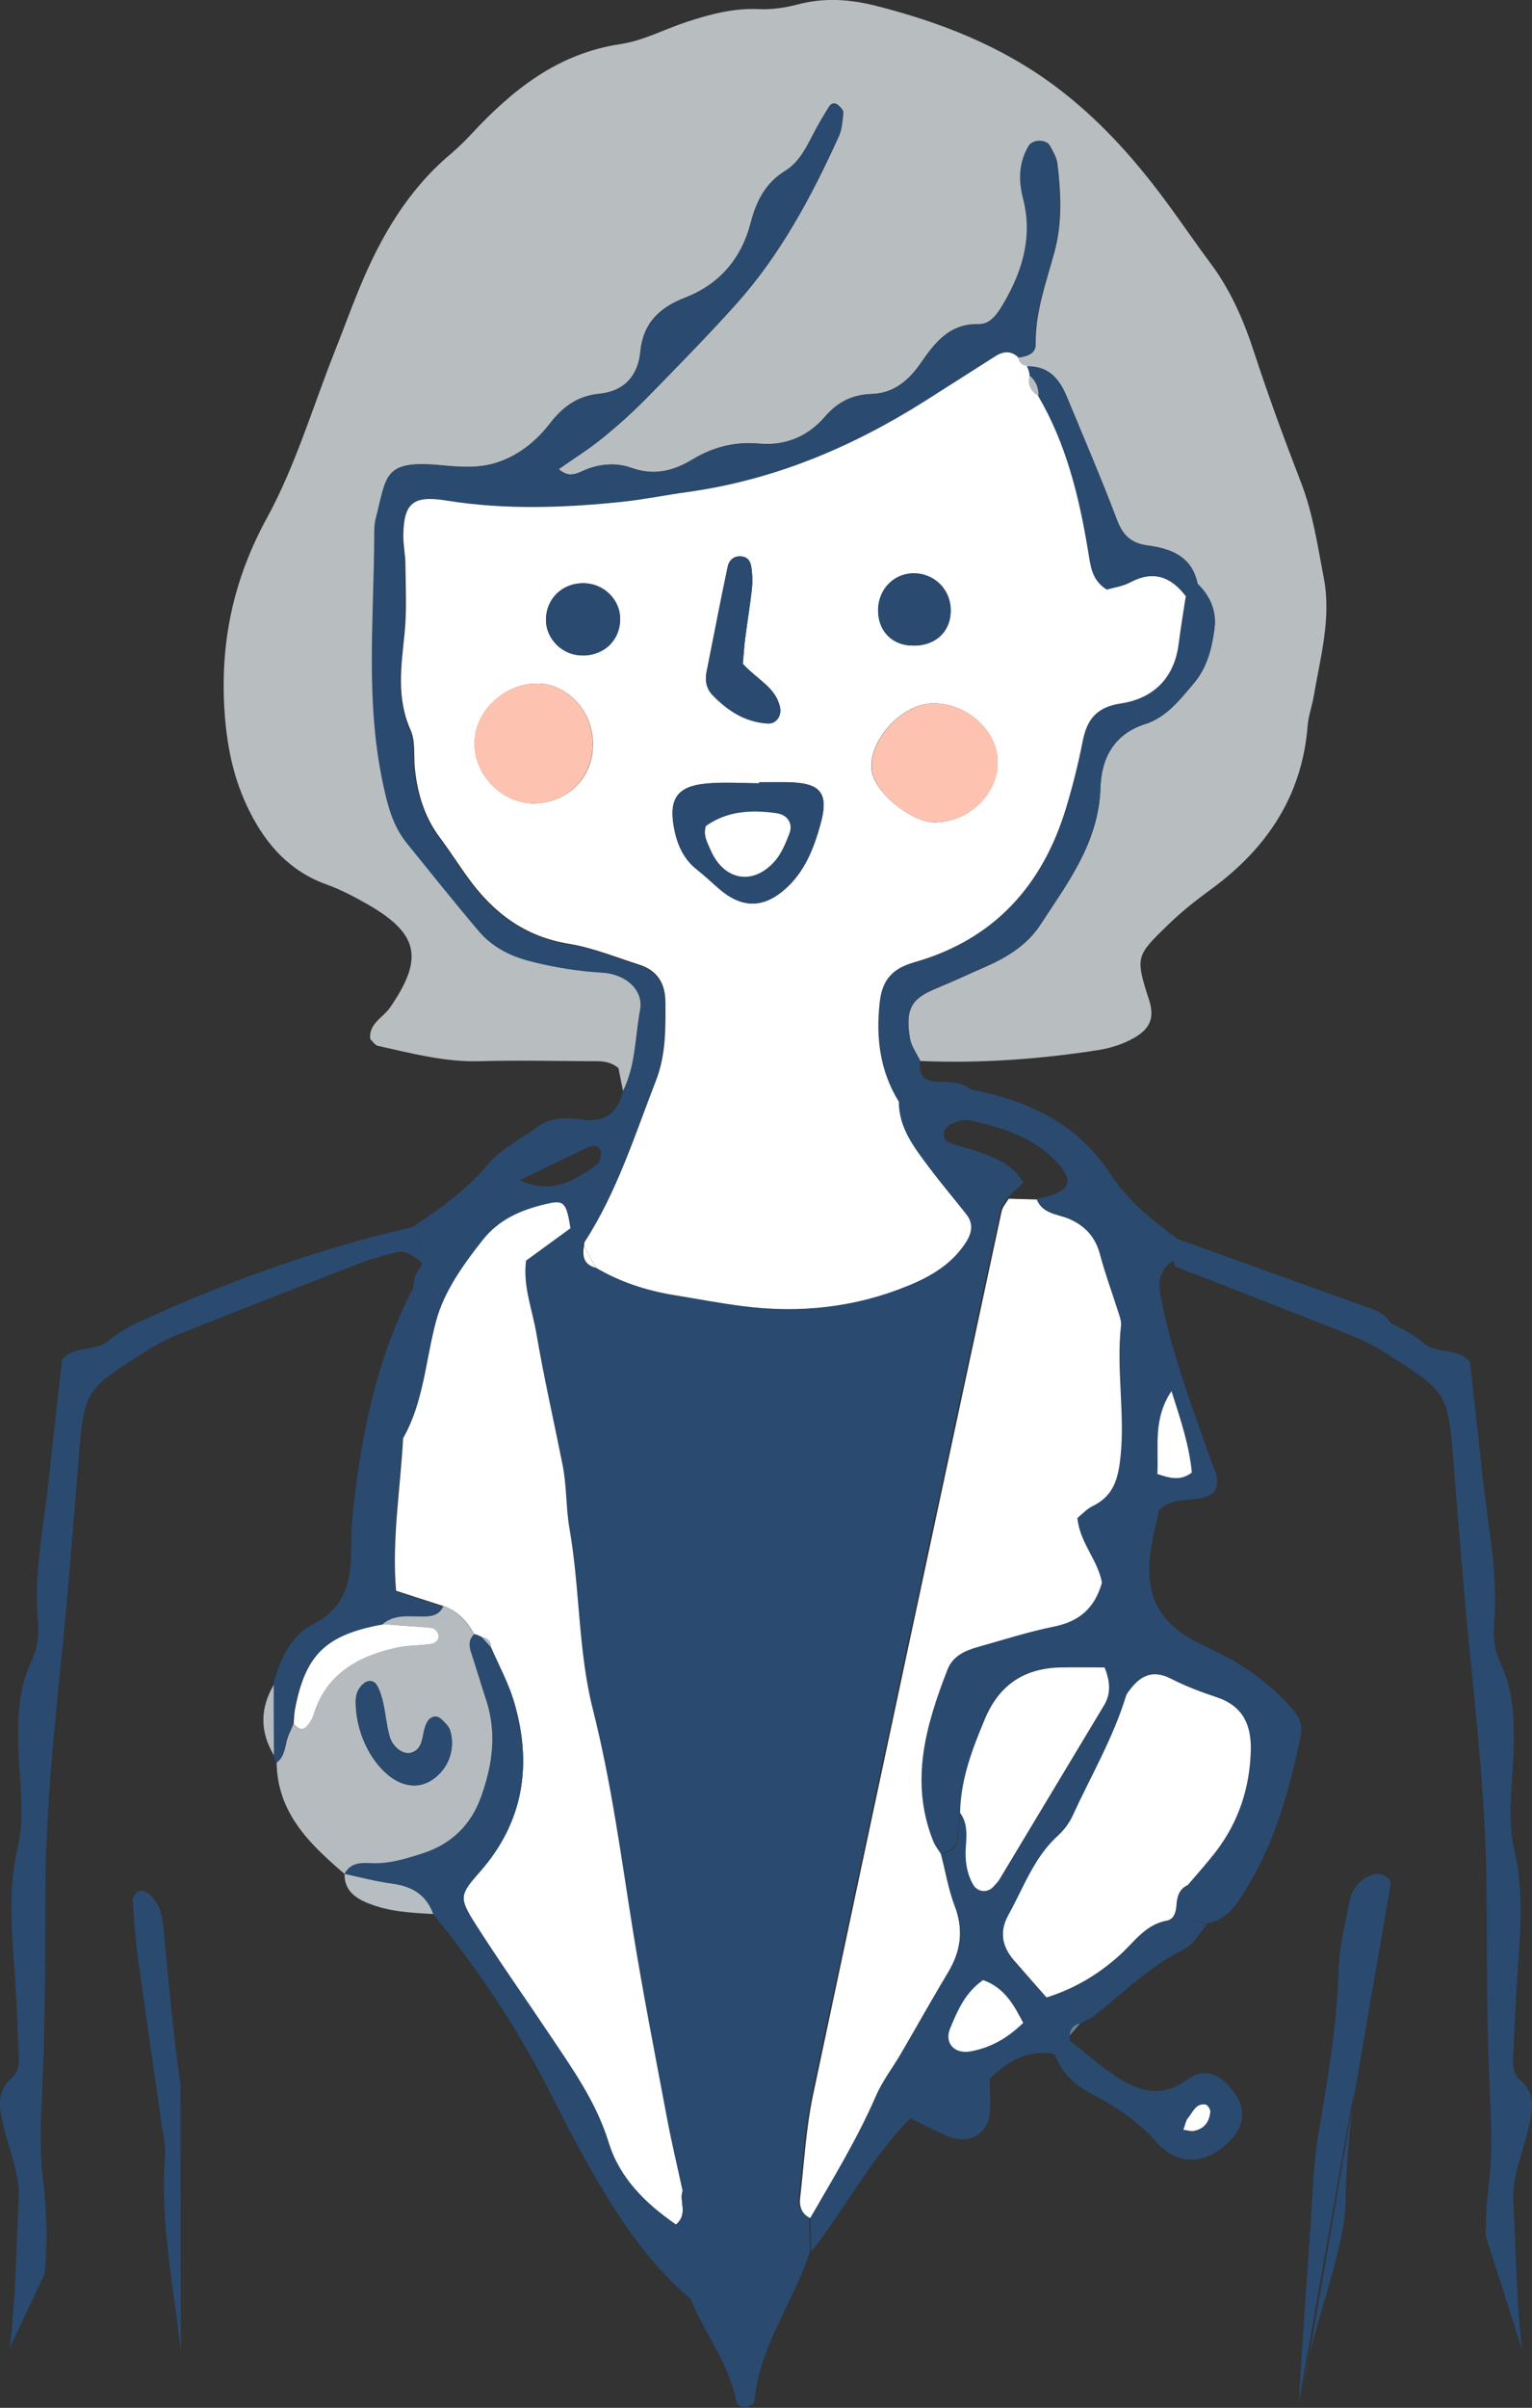 <?xml version="1.0" encoding="UTF-8"?><svg xmlns="http://www.w3.org/2000/svg" viewBox="0 0 73.77 115.9"><rect x="0" y="0" width="73.77" height="115.9" fill="#333333" stroke="none"/><defs><style>.d{fill:#b8bdc0;}.e{fill:#fff;}.f{fill:#b5bbbf;}.g{fill:#fec2b1;}.h{fill:#6b819b;}.i{fill:none;}.j{fill:#b6bdc3;}.k{fill:#2a4a70;}</style></defs><g id="a"/><g id="b"><g id="c"><g><g><path class="i" d="M64.09,113.13c.23-2.37,.68-4.74,.71-7.11,.03-2.24,.32-4.43,.53-6.64,.16-1.66,.35-3.32,.53-4.98,.04-.33,.14-.7,.47-.74,.27-.03,.62,.12,.85,.29"/><path class="i" d="M69.55,68.24c-.9-1.3-1.96-2.5-2.38-4.08-.15-.58-.53-.95-1.1-1.15-3.13-1.12-6.26-2.25-9.39-3.38-1.22-.9-2.39-1.85-3.23-3.13-1.59-2.44-3.99-3.53-6.72-4.05-.53-.43-1.18-.31-1.78-.38-.61-.08-.71-.48-.65-1,2.86,.12,5.71-.08,8.54-.52,.64-.1,1.24-.3,1.79-.61,.65-.37,.99-.87,.7-1.78-.69-2.13-.63-2.15,.92-3.66,.63-.61,1.3-1.15,2.02-1.67,2.69-1.96,4.42-4.51,4.69-7.93,.04-.47,.21-.93,.29-1.39,.31-1.87,.85-3.75,.49-5.66-.29-1.55-.52-3.13-1.1-4.62-.8-2.07-1.57-4.16-2.26-6.27-.5-1.53-1.12-2.96-2.08-4.26-.76-1.02-1.47-2.07-2.23-3.09-1.52-2.05-3.21-3.92-5.27-5.46-2.6-1.93-5.52-3.08-8.63-3.87-1.27-.32-2.48-.4-3.75-.07-.61,.16-1.25,.26-1.88,.23-1.22-.06-2.36,.24-3.5,.62-1.05,.35-2.08,.9-3.16,1.06-3.02,.45-5.2,2.21-7.19,4.33-.33,.35-.67,.68-1.03,.99-2.06,1.74-3.36,4-4.37,6.45-.42,1.03-.8,2.07-1.21,3.1-1.05,2.66-1.88,5.44-3.23,7.93-1.59,2.91-2.23,5.85-2.06,9.12,.1,1.79,.43,3.46,1.23,5.04,.81,1.61,1.96,2.87,3.71,3.5,.67,.24,1.31,.58,1.93,.93,2.5,1.43,2.74,2.6,1.11,4.99-.34,.49-1.04,.77-.95,1.52,.13,.12,.23,.29,.36,.32,1.62,.35,3.23,.78,4.92,.74,1.75-.05,3.5-.01,5.25,0,.47,0,.96-.05,1.42,.33,.07,.33,.14,.71,.22,1.1-.21,.99-.8,1.51-1.84,1.39-.79-.09-1.57-.18-2.26,.33-.82,.6-1.79,1.08-2.43,1.84-1.03,1.23-2.29,2.11-3.59,2.98-.77,.19-1.54,.36-2.31,.57-3.6,1-7.1,2.28-10.5,3.83-.65,.29-1.31,.62-1.84,1.07-.64,.56-1.59,.2-2.24,.9-.2,1.82-.43,3.71-.62,5.59-.25,2.36-.76,4.71-.54,7.11,.06,.63-.05,1.27-.33,1.86-.59,1.26-.65,2.6-.62,3.96,.04,1.67,.34,3.41-.03,4.99-.56,2.41-.19,4.73-.08,7.09,.04,.87,.08,1.75,.12,2.62,.02,.48,.09,1.01-.3,1.35-.82,.71-.6,1.55-.4,2.41,.28,1.15,.78,2.26,.71,3.49-.13,2.37-.14,4.76-.43,7.12"/><path class="d" d="M30,52.51l-.22-1.1c-.46-.38-.95-.33-1.42-.33-1.75-.01-3.5-.05-5.25,0-1.69,.05-3.29-.38-4.92-.74-.13-.03-.23-.2-.36-.32-.09-.75,.61-1.03,.95-1.52,1.64-2.38,1.39-3.56-1.11-4.99-.62-.35-1.26-.69-1.93-.93-1.76-.63-2.9-1.89-3.71-3.5-.8-1.58-1.13-3.24-1.23-5.04-.18-3.27,.47-6.21,2.06-9.12,1.36-2.49,2.18-5.27,3.23-7.93,.41-1.03,.79-2.08,1.21-3.1,1.01-2.45,2.31-4.71,4.37-6.45,.36-.31,.71-.64,1.03-.99,1.98-2.13,4.16-3.88,7.19-4.33,1.08-.16,2.1-.71,3.16-1.06,1.13-.37,2.27-.68,3.5-.62,.62,.03,1.27-.07,1.88-.23,1.27-.33,2.48-.25,3.75,.07,3.11,.79,6.03,1.93,8.63,3.87,2.06,1.54,3.75,3.41,5.27,5.46,.76,1.02,1.47,2.07,2.23,3.09,.96,1.29,1.58,2.73,2.08,4.26,.69,2.11,1.46,4.2,2.26,6.27,.58,1.5,.8,3.07,1.1,4.62,.36,1.91-.17,3.79-.49,5.66-.08,.47-.25,.93-.29,1.39-.26,3.42-1.99,5.97-4.69,7.93-.71,.52-1.39,1.06-2.02,1.67-1.55,1.51-1.61,1.53-.92,3.66,.29,.91-.05,1.4-.7,1.78-.55,.32-1.15,.51-1.79,.61-2.83,.44-5.67,.64-8.54,.52-.17-.35-.43-.69-.49-1.06-.27-1.54,.17-1.98,1.26-2.43,.8-.33,1.59-.7,2.39-1.05,1.03-.45,1.99-1.05,2.61-1.99,1.33-2.04,2.83-3.98,2.91-6.62,.04-1.36,.61-2.58,2.17-3.07,1-.32,1.67-1.18,2.33-1.96,.64-.76,.87-1.69,.99-2.63,.11-.81-.2-1.55-.81-2.14-.26-1.33-1.29-1.71-2.42-1.86-.82-.11-1.2-.52-1.48-1.27-.75-1.98-1.59-3.93-2.4-5.89-.35-.86-.89-1.49-1.92-1.46-.26-.03-.4-.17-.44-.43,.41-.05,.87-.16,.86-.64-.02-1.54,.5-2.96,.9-4.42,.39-1.4,.32-2.84,.15-4.27-.04-.3-.21-.59-.36-.86-.18-.33-.82-.32-1.01-.01-.48,.8-.5,1.64-.27,2.53,.47,1.81,0,3.46-.92,5.02-.28,.48-.63,1.05-1.22,1.04-1.43-.04-2.13,.92-2.81,1.9-.58,.84-1.32,1.43-2.33,1.46-.96,.03-1.66,.39-2.27,1.1-.83,.96-1.92,1.41-3.19,1.29-1.15-.1-2.19,.16-3.18,.76-.91,.55-1.85,.8-2.95,.41-.74-.27-1.57-.2-2.33,.14-.34,.16-.71,.33-1.17-.08,.72-.51,1.45-.96,2.11-1.5,.74-.6,1.45-1.24,2.12-1.92,1.45-1.48,2.89-2.95,4.28-4.49,2.15-2.39,3.65-5.19,4.97-8.1,.16-.35,.18-.76,.22-1.15,.01-.11-.14-.27-.25-.36-.14-.13-.32-.11-.42,.06-.25,.4-.49,.81-.71,1.22-.37,.7-.7,1.44-1.41,1.88-.94,.58-1.38,1.46-1.66,2.51-.45,1.71-1.51,2.96-3.18,3.6-1.21,.47-2,1.22-2.13,2.59-.11,1.17-.81,1.92-1.98,2.03-1.05,.1-1.76,.63-2.37,1.42-.64,.83-1.44,1.49-2.44,1.85-.92,.34-1.89,.26-2.83,.17-2.76-.25-2.58,.46-3.11,2.52-.08,.3-.08,.63-.08,.95-.02,3.97-.43,7.94,.43,11.89,.22,1.04,.47,2,1.14,2.83,1.15,1.42,2.29,2.85,3.47,4.24,.63,.75,1.48,1.19,2.43,1.43,1.16,.3,2.32,.48,3.52,.56,1.14,.07,1.98,.86,1.81,1.79-.25,1.3-.21,2.68-.82,3.9Z"/><path class="k" d="M46.73,52.44c2.74,.52,5.13,1.61,6.72,4.05,.84,1.28,2.01,2.23,3.23,3.13v.96c-.75,.37-.96,.94-.8,1.76,.52,2.73,1.5,5.32,2.42,7.93,.1,.29,.26,.58,.3,.88,.06,.42-.09,.77-.55,.91-.74,.22-1.6-.02-2.24,.65-.13,.6-.29,1.22-.39,1.84-.35,2.32,.42,3.69,2.61,4.69,1.61,.73,3.04,1.69,4.21,3.03,.32,.37,.5,.77,.39,1.3-.53,2.57-1.23,5.08-2.62,7.34-.46,.75-.91,1.51-1.88,1.67-.74-.06-1-.49-.96-1.19,.01-.22,.01-.44,.02-.66,.46-.54,.94-1.07,1.37-1.63,1.09-1.43,1.61-3.05,1.67-4.85,.04-1.24-.37-2.14-1.63-2.56-.75-.25-1.5-.53-2.2-.89-1.03-.53-1.63-.03-2.16,.76-.14-.26-.3-.5-.42-.77-.13-.3-.3-.5-.63-.55-.71,0-1.41,0-2.12,0-1.75,.04-2.95,.81-3.65,2.47-.62,1.46-1.16,2.92-1.2,4.53-.03,.37-.08,.74-.1,1.11-.03,.53-.32,.79-.83,.86-.12-.2-.28-.39-.37-.61-1.15-2.87-.36-5.59,.69-8.28,.25-.65,.85-.91,1.48-1.08,1.22-.34,2.43-.73,3.66-.98,1.23-.25,1.96-.93,2.29-2.11-.19-1.09-1.07-1.92-1.18-3.11,.26-.2,.47-.45,.74-.58,.88-.42,1.17-1.1,1.3-2.07,.29-2.22-.2-4.43,.06-6.63,.03-.22-.08-.47-.15-.69-.28-.9-.61-1.79-.86-2.71-.22-.84-.71-1.38-1.49-1.72-.56-.24-1.28-.23-1.56-.94,.15-.03,.31-.05,.46-.09,1.13-.28,1.33-.75,.64-1.54-1.15-1.33-2.72-1.8-4.35-2.15-.27-.06-.61,.09-.89,.2-.12,.05-.25,.21-.29,.34-.08,.25,.06,.48,.28,.56,.43,.16,.9,.25,1.34,.41,.87,.3,1.7,.65,2.19,1.49l-.77,.73c-.12,.2-.29,.39-.34,.61-3.04,14.17-6.08,28.35-9.08,42.53-.34,1.62-.43,3.3-.62,4.95-.05,.42,.08,.78,.49,.98l.05,1.62c-.77,2.45-2.45,4.57-2.68,7.22,0,.11-.19,.26-.32,.29-.24,.06-.51-.05-.56-.28-.34-1.81-1.52-3.24-2.19-4.9,.05-.39,.09-.78,.15-1.17,.05-.31,.28-.69,.17-.9-.55-1,.14-2.27-.75-3.17-.25-1.16-.53-2.32-.75-3.49-.57-3.04-1.17-6.08-1.66-9.14-.56-3.53-1.03-7.07-1.91-10.54-.72-2.84-.63-5.82-1.13-8.72-.17-.98-.13-2.05-.33-3.06-.41-2.1-.9-4.2-1.26-6.31-.2-1.15-.66-2.28-.5-3.52l2.14-1.56,.67,.68-.02,.15c-.1,.5-.01,.91,.56,1.06,1.17,.7,2.44,1.12,3.79,1.33,1.1,.18,2.19,.39,3.3,.53,2.73,.35,5.4,.07,7.95-.98,1.11-.46,2.14-1.07,2.81-2.12,.28-.44,.35-.88,0-1.32-.59-.75-1.22-1.47-1.78-2.24-.71-.95-1.46-1.9-1.47-3.18,.29-.42,.7-.53,1.18-.53,.76,0,1.52-.04,2.27-.06Zm10.66,18.44c-.12-1.29-.52-2.52-.98-3.92-.9,1.34-.61,2.66-.68,3.99,.62,.21,1.12,.33,1.66-.07Z"/><path class="k" d="M66.58,64.37c-.39-.63-1.49-.32-2.19-.6-2.58-1.03-5.14-2.12-7.71-3.18v-.96c3.14,1.13,6.26,2.26,9.4,3.38,.57,.2,.94,.58,1.1,1.15"/><path class="k" d="M62.54,115.65c.16-2.86,.37-5.71,.57-8.57,.1-1.43,.13-2.87,.36-4.27,.45-2.67,.92-5.32,.99-8.04,.03-1.1,.32-2.19,.53-3.28,.11-.57,.46-.99,1.02-1.23,.36-.16,.88,.01,.96,.39"/><path class="k" d="M66.97,90.65c-.33,.04-1.08,3.42-1.12,3.75-.18,1.66-.37,3.32-.53,4.98-.21,2.21-.5,4.4-.53,6.64-.03,2.37-1.75,6.38-1.98,8.76"/><path class="k" d="M8.71,113.23c-.34-3.16-1.02-6.28-.76-9.49,.03-.39-.06-.79-.12-1.18-.39-2.75-.8-5.5-1.18-8.26-.13-.94-.2-1.9-.26-2.85,0-.12,.12-.3,.23-.38,.24-.15,.46,0,.63,.16,.63,.61,.6,1.42,.68,2.22,.23,2.29,.42,4.6,.76,6.87"/><path class="k" d="M.47,113.02c.29-2.36,.3-4.75,.43-7.12,.07-1.22-.44-2.33-.71-3.49-.21-.86-.43-1.7,.4-2.41,.39-.34,.33-.87,.3-1.35-.04-.87-.07-1.75-.12-2.62-.11-2.36-.48-4.69,.08-7.09,.37-1.58,.07-3.32,.03-4.99-.03-1.36,.03-2.7,.62-3.96,.28-.59,.39-1.22,.33-1.86-.22-2.4,.29-4.75,.54-7.11,.2-1.89,.42-3.77,.62-5.59,.65-.7,1.59-.34,2.24-.9,.53-.46,1.19-.78,1.84-1.07,3.4-1.55,6.9-2.83,10.5-3.83,.76-.21,1.54-.38,2.31-.57,.23,.55,.6,1.07,.44,1.72-.38-.29-.74-.63-1.28-.49-.54,.15-1.08,.27-1.6,.47-2.96,1.15-5.93,2.3-8.88,3.48-.58,.23-1.15,.55-1.68,.89-2.85,1.82-2.83,1.83-3.11,5.28-.23,2.85-.45,5.71-.73,8.55-.41,4.11-.85,8.22-.86,12.37-.01,3.02,0,6.05-.14,9.06-.07,1.51-.15,3.01,.03,4.52,.18,1.5,.23,3.01,.08,4.53"/><path class="k" d="M20.32,60.77c.15-.65-.21-1.17-.44-1.72,1.3-.86,2.56-1.75,3.59-2.98,.64-.76,1.61-1.24,2.43-1.84,.7-.51,1.48-.42,2.26-.33,1.04,.11,1.62-.4,1.84-1.39,.61-1.23,.58-2.6,.82-3.9,.18-.93-.67-1.72-1.81-1.79-1.2-.07-2.37-.26-3.52-.56-.95-.25-1.8-.69-2.43-1.43-1.18-1.39-2.32-2.82-3.47-4.24-.67-.83-.92-1.79-1.14-2.83-.86-3.95-.45-7.92-.43-11.89,0-.32,0-.65,.08-.95,.53-2.05,.35-2.77,3.11-2.52,.95,.09,1.91,.16,2.83-.17,1-.36,1.8-1.02,2.44-1.85,.61-.79,1.32-1.32,2.37-1.42,1.18-.11,1.87-.86,1.98-2.03,.13-1.37,.92-2.12,2.13-2.59,1.67-.64,2.74-1.89,3.18-3.6,.27-1.05,.71-1.93,1.66-2.51,.71-.44,1.04-1.18,1.41-1.88,.22-.42,.46-.82,.71-1.22,.1-.16,.28-.19,.42-.06,.11,.1,.26,.25,.25,.36-.04,.39-.06,.8-.22,1.15-1.32,2.9-2.82,5.71-4.97,8.1-1.38,1.54-2.83,3.01-4.28,4.49-.67,.68-1.38,1.32-2.12,1.92-.66,.54-1.39,.99-2.11,1.5,.46,.41,.82,.23,1.17,.08,.76-.35,1.59-.41,2.33-.14,1.1,.4,2.04,.14,2.95-.41,.99-.6,2.03-.86,3.18-.76,1.27,.11,2.36-.33,3.19-1.29,.61-.71,1.31-1.07,2.27-1.1,1.01-.03,1.75-.63,2.33-1.46,.68-.98,1.38-1.94,2.81-1.9,.59,.01,.94-.56,1.22-1.04,.91-1.56,1.39-3.21,.92-5.02-.23-.89-.2-1.73,.27-2.53,.19-.31,.83-.32,1.01,.01,.15,.27,.32,.57,.36,.86,.17,1.43,.24,2.87-.15,4.27-.41,1.45-.92,2.87-.9,4.42,0,.48-.45,.59-.86,.64-.34-.32-.71-.28-1.08-.05-1.14,.72-2.27,1.45-3.41,2.17-3.53,2.22-7.3,3.8-11.46,4.38-1.02,.14-2.03,.35-3.06,.46-2.85,.3-5.69,.4-8.54-.06-1.56-.25-2.03,.11-2.05,1.66,0,.47,.1,.95,.1,1.42,0,1.11,.07,2.23-.04,3.32-.16,1.57-.4,3.11,.29,4.65,.25,.55,.14,1.25,.21,1.88,.12,1.2,.46,2.32,1.21,3.31,.48,.63,.9,1.31,1.37,1.95,1.21,1.67,2.73,2.8,4.84,3.15,1.16,.19,2.28,.65,3.4,1.01,.87,.28,1.24,.92,1.24,1.81,.01,1.27,.01,2.55-.45,3.75-1.03,2.65-1.89,5.38-3.45,7.8l-.67-.68c-.21-1.27-.31-1.37-1.2-1.16-1.18,.28-2.24,.73-3.03,1.73-.94,1.19-1.87,2.48-2.24,3.89-.5,1.89-.58,3.89-1.59,5.65-.13,2.45-.55,4.88-.34,7.34,.81,.26,1.55,.5,2.29,.74-.17,.42-.53,.5-.94,.5-.69,0-1.4-.13-1.99,.37-2.75,.51-3.74,1.46-4.24,4.1-.04,.23-.04,.46-.06,.69-.11,.28-.27,.55-.33,.85-.08,.38-.14,.76-.48,1.02-.04-.12-.08-.24-.13-.36,0-1.13,0-2.26-.01-3.39,.31-1.19,.83-2.38,1.9-2.92,1.65-.84,1.87-2.19,1.86-3.75,0-.63,.04-1.27,.11-1.9,.41-3.64,1.14-7.21,2.85-10.5,.47-.25,.51-.67,.44-1.14l-.02-.11Zm4.69-3.96c1.54,.71,2.67,.02,3.75-.77,.14-.1,.2-.44,.16-.63-.06-.26-.35-.3-.57-.2-1.12,.52-2.23,1.07-3.34,1.61Z"/><path class="k" d="M46.73,52.44c-.76,.02-1.52,.05-2.27,.06-.48,0-.9,.11-1.18,.53-.91-1.48-1.11-3.07-.92-4.78,.12-1.11,.63-1.64,1.69-1.94,3.83-1.08,6.16-3.69,7.29-7.44,.32-1.06,.59-2.14,.8-3.22,.21-1.06,.69-1.62,1.84-1.79,1.54-.23,2.54-1.2,2.77-2.83,.11-.78,.24-1.56,.35-2.34l.57-.59c.61,.58,.92,1.32,.81,2.14-.12,.94-.35,1.87-.99,2.63-.66,.79-1.33,1.65-2.33,1.96-1.56,.49-2.13,1.71-2.17,3.07-.09,2.64-1.59,4.58-2.91,6.62-.61,.94-1.58,1.54-2.61,1.99-.8,.35-1.58,.72-2.39,1.05-1.1,.45-1.53,.9-1.26,2.43,.07,.37,.32,.71,.49,1.06-.07,.52,.03,.92,.65,1,.6,.07,1.25-.05,1.78,.38Z"/><path class="e" d="M57.1,28.69c-.12,.78-.25,1.56-.35,2.34-.22,1.63-1.22,2.59-2.77,2.83-1.15,.17-1.63,.74-1.84,1.79-.21,1.08-.48,2.16-.8,3.22-1.13,3.75-3.47,6.35-7.29,7.44-1.06,.3-1.57,.83-1.69,1.94-.19,1.71,.01,3.3,.92,4.78,0,1.28,.76,2.23,1.47,3.18,.57,.76,1.19,1.49,1.78,2.24,.35,.44,.27,.88,0,1.32-.67,1.06-1.7,1.67-2.81,2.12-2.56,1.05-5.22,1.33-7.95,.98-1.1-.14-2.2-.35-3.3-.53-1.34-.22-2.62-.63-3.79-1.33-.19-.35-.37-.7-.56-1.06l.02-.15c1.57-2.42,2.42-5.15,3.45-7.8,.47-1.21,.46-2.48,.45-3.75,0-.89-.37-1.53-1.24-1.81-1.13-.36-2.25-.82-3.4-1.01-2.11-.34-3.63-1.48-4.84-3.15-.47-.64-.89-1.31-1.37-1.95-.74-.98-1.08-2.1-1.21-3.31-.07-.63,.04-1.33-.21-1.88-.69-1.54-.45-3.08-.29-4.65,.11-1.1,.05-2.22,.04-3.32,0-.47-.11-.95-.1-1.42,.02-1.54,.49-1.91,2.05-1.66,2.84,.46,5.69,.36,8.54,.06,1.02-.11,2.04-.32,3.06-.46,4.16-.57,7.93-2.15,11.46-4.38,1.14-.72,2.27-1.45,3.41-2.17,.37-.23,.73-.27,1.08,.05,.04,.25,.18,.4,.44,.43,.07,.14,.11,.29,.13,.45-.11,.43,.04,.75,.42,.98,1.35,2.3,1.97,4.84,2.4,7.44,.11,.69,.15,1.41,.9,1.88,.36-.11,.77-.16,1.11-.34,1.12-.6,1.98-.29,2.7,.66Zm-12.01,10.89c1.59-.05,2.93-1.35,2.95-2.85,.03-1.55-1.5-2.93-3.18-2.87-1.47,.05-3.05,1.8-2.89,3.21,.12,1.07,1.95,2.55,3.11,2.52Zm-19.42-.91c1.63,0,2.86-1.19,2.88-2.81,.03-1.62-1.25-2.99-2.74-2.96-1.57,.04-2.94,1.35-2.96,2.85-.03,1.53,1.31,2.91,2.82,2.92Zm10.89-1.01v.04c-.87,0-1.75-.07-2.61,.02-1.35,.14-1.74,.75-1.49,2.11,.15,.8,.45,1.51,1.12,2.03,.37,.29,.71,.62,1.07,.93,1.08,.93,2.1,.94,3.16,0,.93-.82,1.37-1.93,1.69-3.08,.43-1.53,.04-2.02-1.52-2.06-.47-.01-.95,0-1.42,0Zm-.79-5.71c.04-.44,.06-.83,.11-1.21,.1-.78,.23-1.56,.32-2.34,.04-.31,.04-.63,0-.94-.03-.3-.09-.63-.49-.68-.38-.04-.61,.2-.67,.5-.36,1.69-.68,3.39-1.02,5.08-.08,.42,.02,.81,.29,1.09,.73,.75,1.57,1.3,2.65,1.37,.42,.03,.69-.37,.6-.78-.2-.95-1.08-1.31-1.8-2.1Zm10.01-2.45c.06-1.01-.67-1.84-1.67-1.9-1-.06-1.79,.7-1.82,1.74-.02,.96,.6,1.67,1.54,1.73,1.1,.08,1.89-.56,1.95-1.57Zm-15.92,.37c.04-.98-.77-1.8-1.78-1.8-.93,0-1.67,.64-1.78,1.56-.11,.98,.65,1.86,1.65,1.91,1.05,.06,1.86-.66,1.91-1.67Z"/><path class="k" d="M49.58,18.08c-.01-.16-.06-.31-.13-.45,1.03-.03,1.56,.6,1.92,1.46,.81,1.96,1.65,3.91,2.4,5.89,.28,.75,.66,1.16,1.48,1.27,1.13,.15,2.16,.53,2.42,1.86l-.57,.59c-.72-.95-1.58-1.26-2.7-.66-.34,.18-.75,.24-1.11,.34-.75-.47-.78-1.19-.9-1.88-.43-2.6-1.05-5.14-2.4-7.44,.02-.4-.12-.72-.42-.98Z"/><path class="e" d="M21.36,77.31c-.74-.24-1.48-.48-2.29-.74-.21-2.46,.21-4.9,.34-7.34,1-1.76,1.08-3.76,1.59-5.65,.38-1.41,1.3-2.7,2.24-3.89,.79-1,1.85-1.45,3.03-1.73,.89-.21,.99-.11,1.2,1.16l-2.14,1.56c-.16,1.24,.31,2.37,.5,3.52,.36,2.11,.84,4.21,1.26,6.31,.2,1.01,.16,2.07,.33,3.06,.51,2.9,.41,5.88,1.13,8.72,.88,3.48,1.35,7.02,1.91,10.54,.49,3.06,1.09,6.1,1.66,9.14,.22,1.17,.5,2.33,.75,3.49-.18,.5,.29,1.1-.32,1.62-1.45-1-2.72-2.24-3.24-3.94-.6-1.95-1.74-3.55-2.84-5.19-1.19-1.78-2.43-3.53-3.58-5.34-.8-1.25-.76-1.41,.19-2.48,2.15-2.43,2.56-5.21,1.67-8.22-.27-.9-.73-1.75-1.11-2.62,0-.28-.15-.44-.43-.48-.12-.07-.25-.12-.38-.15-.33-.62-.79-1.11-1.47-1.35Z"/><path class="e" d="M49.92,57.73c.28,.71,1,.7,1.56,.94,.78,.34,1.27,.88,1.49,1.72,.24,.91,.57,1.8,.86,2.71,.07,.22,.17,.47,.15,.69-.25,2.21,.24,4.42-.06,6.63-.13,.96-.42,1.64-1.3,2.07-.27,.13-.49,.37-.74,.58,.11,1.19,.99,2.02,1.18,3.11-.33,1.18-1.05,1.86-2.29,2.11-1.24,.25-2.45,.64-3.66,.98-.62,.17-1.22,.43-1.48,1.08-1.05,2.69-1.84,5.41-.69,8.28,.09,.22,.24,.41,.37,.61,.22,.84,.36,1.71,.67,2.52,.43,1.14,.29,2.16-.32,3.18-.78,1.29-1.51,2.61-2.27,3.91-.4,.69-.9,1.33-1.21,2.05-.89,2.05-2.05,3.95-3.16,5.87-.42-.2-.54-.56-.49-.98,.19-1.65,.28-3.33,.62-4.95,3-14.18,6.04-28.36,9.08-42.53,.05-.22,.22-.4,.34-.61,.46,.01,.92,.03,1.39,.04Z"/><path class="e" d="M54.24,81.57c.53-.79,1.13-1.29,2.16-.76,.7,.36,1.45,.64,2.2,.89,1.25,.42,1.66,1.32,1.63,2.56-.05,1.79-.58,3.42-1.67,4.85-.43,.56-.91,1.09-1.37,1.63-.42,.19-.51,.57-.54,.97-.02,.33-.12,.68-.47,.74-1.03,.19-1.56,1.03-2.26,1.66-1.01,.91-2.14,1.6-3.53,2.04-.55-.63-1.07-1.21-1.58-1.8-.57-.67-.71-1.37-.26-2.19,.73-1.31,1.22-2.76,2.38-3.81,.29-.26,.54-.59,.7-.94,.89-1.94,1.98-3.79,2.6-5.85Z"/><path class="k" d="M54.24,81.57c-.62,2.06-1.71,3.91-2.6,5.85-.16,.35-.42,.68-.7,.94-1.16,1.05-1.65,2.5-2.38,3.81-.45,.81-.31,1.52,.26,2.19,.51,.59,1.03,1.17,1.58,1.8,1.39-.43,2.52-1.13,3.53-2.04,.7-.63,1.22-1.47,2.26-1.66,.35-.06,.44-.41,.47-.74,.03-.41,.12-.78,.54-.97,0,.22,0,.44-.02,.66-.05,.69,.22,1.13,.96,1.19-.37,.41-.65,.98-1.11,1.21-1.59,.8-2.85,2.01-4.2,3.11-.24,.2-.54,.33-.81,.49-.32,.07-.48,.26-.5,.58v.22l-.71,.68c-1.21-.27-2.16,.23-3.15,1.16,0,.5,.06,1.13-.01,1.75-.11,.88-.89,1.35-1.74,1.11-.38-.11-.73-.29-1.09-.46-.28-.13-.56-.28-.98-.49-1.91,1.92-3.13,4.34-4.77,6.42l-.05-1.62c1.11-1.92,2.27-3.82,3.16-5.87,.31-.72,.81-1.36,1.21-2.05,.76-1.3,1.5-2.62,2.27-3.91,.61-1.02,.75-2.04,.32-3.18-.31-.81-.45-1.68-.67-2.52,.51-.06,.8-.32,.83-.86,.02-.37,.06-.74,.1-1.11,.37,.48,.33,1.04,.28,1.6-.05,.64,.02,1.26,.34,1.84,.21,.37,.69,.45,.98,.12,.11-.12,.22-.23,.3-.36,1.68-2.79,3.35-5.58,5.03-8.37,.36-.61,.27-1.22,.03-1.83,.33,.05,.51,.25,.63,.55,.11,.27,.28,.51,.42,.77Zm-6.9,13.73c-.84,.58-1.22,1.45-1.59,2.33-.29,.7,.21,1.26,1,1.1,.94-.18,1.75-.62,2.52-1.37-.47-.91-.92-1.7-1.93-2.06Z"/><path class="k" d="M23.64,79.29c.38,.87,.84,1.72,1.11,2.62,.89,3.02,.48,5.8-1.67,8.22-.95,1.07-.98,1.23-.19,2.48,1.15,1.81,2.39,3.56,3.58,5.34,1.1,1.65,2.24,3.24,2.84,5.19,.52,1.7,1.78,2.94,3.24,3.94,.61-.52,.14-1.12,.32-1.62,.89,.9,.2,2.17,.75,3.17,.11,.21-.12,.59-.17,.9-.06,.39-.1,.78-.15,1.17-1.89-1.6-3.3-3.6-4.53-5.72-.75-1.29-1.46-2.62-2.13-3.96-1.59-3.2-3.55-6.14-5.79-8.9-.33-.92-1.01-1.34-1.96-1.46-.78-.1-1.54-.31-2.31-.47h0c.26-.52,.75-.55,1.23-.52,.9,.05,1.73-.21,2.56-.48,1.37-.45,2.31-1.37,2.79-2.73,.54-1.53,.76-3.08,.23-4.67-.25-.75-.47-1.51-.72-2.27-.11-.33-.11-.61,.15-.87,.13,.03,.26,.08,.38,.15l.43,.48Z"/><path class="e" d="M53.19,80.26c.24,.61,.34,1.22-.03,1.83-1.68,2.79-3.35,5.58-5.03,8.37-.08,.13-.2,.25-.3,.36-.29,.32-.78,.25-.98-.12-.32-.58-.39-1.2-.34-1.84,.04-.56,.08-1.11-.28-1.6,.03-1.61,.58-3.06,1.2-4.53,.7-1.66,1.91-2.43,3.65-2.47,.71-.01,1.41,0,2.12,0Z"/><path class="i" d="M49.92,57.73c-.46-.01-.92-.03-1.39-.04l.77-.73c-.48-.84-1.32-1.19-2.19-1.49-.44-.15-.9-.24-1.34-.41-.22-.08-.36-.31-.28-.56,.04-.13,.16-.3,.29-.34,.29-.11,.62-.26,.89-.2,1.63,.34,3.2,.82,4.35,2.15,.68,.79,.49,1.26-.64,1.54-.15,.04-.31,.06-.46,.09Z"/><path class="e" d="M57.39,70.88c-.54,.41-1.03,.28-1.66,.07,.07-1.33-.22-2.65,.68-3.99,.45,1.4,.86,2.63,.98,3.92Z"/><path class="e" d="M28.12,59.96c.19,.35,.37,.7,.56,1.06-.57-.15-.65-.56-.56-1.06Z"/><path class="f" d="M22.83,78.66c-.26,.25-.26,.54-.15,.87,.25,.75,.47,1.52,.72,2.27,.53,1.59,.32,3.14-.23,4.67-.48,1.36-1.42,2.28-2.79,2.73-.83,.27-1.66,.53-2.56,.48-.48-.03-.97,0-1.23,.52-1.67-1.43-3.23-2.92-3.27-5.35,.34-.26,.39-.64,.48-1.02,.06-.29,.22-.56,.33-.85,.16,.18,.36,.35,.58,.16,.17-.15,.31-.37,.37-.59,.62-1.98,2.15-2.83,4.01-3.24,.53-.12,1.1-.09,1.64-.18,.22-.04,.45-.2,.35-.49-.04-.12-.19-.27-.3-.28-.78-.08-1.57-.13-2.36-.18,.59-.5,1.31-.36,1.99-.37,.4,0,.76-.08,.94-.5,.68,.24,1.14,.73,1.47,1.35Zm-5.7,3.2c-.02,1.26,.52,2.6,1.39,3.43,.69,.66,1.49,.83,2.16,.46,.85-.47,1.28-1.48,1-2.44-.06-.21-.25-.39-.42-.55-.2-.2-.47-.15-.62,.03-.14,.17-.2,.42-.25,.65-.08,.4-.14,.79-.6,.93-.35,.1-.87-.24-1.03-.79-.15-.53-.19-1.09-.31-1.62-.07-.3-.16-.62-.32-.87-.13-.2-.4-.23-.61-.06-.25,.21-.38,.5-.39,.83Z"/><path class="e" d="M18.43,78.18c.79,.06,1.58,.1,2.36,.18,.11,.01,.26,.16,.3,.28,.1,.29-.14,.46-.35,.49-.54,.09-1.11,.06-1.64,.18-1.86,.41-3.4,1.26-4.01,3.24-.07,.22-.2,.44-.37,.59-.22,.19-.42,.02-.58-.16,.02-.23,.02-.47,.06-.69,.5-2.65,1.49-3.6,4.24-4.1Z"/><path class="i" d="M25.01,56.82c1.11-.54,2.22-1.09,3.34-1.61,.22-.1,.51-.05,.57,.2,.04,.2-.02,.53-.16,.63-1.08,.79-2.21,1.48-3.75,.77Z"/><path class="f" d="M13.19,84.49c-.68-1.13-.67-2.26-.01-3.39,0,1.13,0,2.26,.01,3.39Z"/><path class="k" d="M19.9,62.02c0-.43,.13-.82,.44-1.13,.07,.46,.03,.88-.44,1.13Z"/><path class="g" d="M45.09,39.59c-1.16,.04-2.99-1.44-3.11-2.52-.16-1.41,1.42-3.16,2.89-3.21,1.68-.06,3.2,1.32,3.18,2.87-.02,1.51-1.37,2.8-2.95,2.85Z"/><path class="g" d="M25.66,38.67c-1.51,0-2.85-1.39-2.82-2.92,.02-1.49,1.39-2.81,2.96-2.85,1.49-.04,2.77,1.34,2.74,2.96-.03,1.62-1.25,2.82-2.88,2.81Z"/><path class="k" d="M36.55,37.66c.47,0,.95-.01,1.42,0,1.56,.04,1.96,.53,1.52,2.06-.32,1.14-.76,2.26-1.69,3.08-1.06,.93-2.08,.92-3.16,0-.36-.31-.7-.64-1.07-.93-.67-.52-.97-1.23-1.12-2.03-.25-1.36,.14-1.97,1.49-2.11,.86-.09,1.74-.02,2.61-.02v-.04Zm-2.56,2.1c-.14,.45,.08,.81,.23,1.16,.65,1.5,2.08,1.73,3.13,.48,.3-.35,.48-.81,.65-1.25,.2-.51-.08-.94-.63-1.01-1.21-.16-2.37-.1-3.38,.62Z"/><path class="k" d="M35.76,31.95c.73,.79,1.6,1.15,1.8,2.1,.09,.41-.19,.81-.6,.78-1.09-.07-1.93-.62-2.65-1.37-.28-.29-.38-.68-.29-1.09,.34-1.69,.66-3.39,1.02-5.08,.06-.31,.29-.55,.67-.5,.41,.05,.46,.37,.49,.68,.03,.31,.03,.63,0,.94-.09,.78-.22,1.56-.32,2.34-.05,.39-.07,.78-.11,1.21Z"/><path class="k" d="M45.77,29.5c-.06,1.01-.85,1.65-1.95,1.57-.94-.06-1.56-.77-1.54-1.73,.02-1.03,.82-1.79,1.82-1.74,1,.06,1.72,.88,1.67,1.9Z"/><path class="k" d="M29.86,29.88c-.04,1.02-.86,1.73-1.91,1.67-1-.06-1.76-.94-1.65-1.91,.1-.92,.84-1.56,1.78-1.56,1.02,0,1.83,.82,1.78,1.8Z"/><path class="d" d="M49.58,18.08c.3,.26,.44,.58,.42,.98-.37-.23-.53-.55-.42-.98Z"/><path class="k" d="M50.8,98.89l.71-.68c.68,.54,1.32,1.11,2.03,1.6,1.15,.79,2.27,1.29,3.66,.27,.85-.62,1.71-.2,2.35,.82,.44,.7,.33,1.48-.32,2.14-1.12,1.14-2.47,1.26-3.52,.09-.92-1.03-2-1.76-3.2-2.37-.79-.41-1.4-1.02-1.72-1.87Zm6.18,3.65c.29,.04,.37,.07,.44,.06,.55-.08,.81-.44,.85-.95,0-.11-.13-.32-.23-.33-.49-.07-.61,.39-.86,.67-.09,.1-.11,.28-.21,.56Z"/><path class="j" d="M16.59,90.2c.77,.16,1.53,.37,2.31,.47,.95,.13,1.63,.54,1.96,1.46-1.09-.06-2.18-.11-3.21-.55-.62-.26-1.07-.65-1.06-1.38Z"/><path class="h" d="M51.51,97.98c.02-.32,.19-.52,.5-.58-.17,.19-.33,.39-.5,.58Z"/><path class="f" d="M23.64,79.29l-.43-.48c.28,.04,.42,.2,.43,.48Z"/><path class="e" d="M47.34,95.31c1.01,.36,1.46,1.15,1.93,2.06-.77,.75-1.57,1.19-2.52,1.37-.79,.15-1.29-.4-1-1.1,.36-.87,.74-1.75,1.59-2.33Z"/><path class="k" d="M17.13,81.86c0-.34,.13-.62,.39-.83,.21-.18,.48-.14,.61,.06,.16,.26,.25,.57,.32,.87,.12,.54,.16,1.1,.31,1.62,.16,.55,.68,.9,1.03,.79,.47-.14,.52-.53,.6-.93,.04-.23,.11-.48,.25-.65,.15-.18,.42-.23,.62-.03,.16,.16,.36,.34,.42,.55,.28,.96-.15,1.96-1,2.44-.67,.37-1.47,.2-2.16-.46-.87-.83-1.41-2.17-1.39-3.43Z"/><path class="e" d="M33.99,39.76c1.01-.72,2.17-.79,3.38-.62,.55,.07,.84,.5,.63,1.01-.17,.44-.36,.9-.65,1.25-1.05,1.25-2.48,1.01-3.13-.48-.15-.35-.37-.71-.23-1.16Z"/><path class="e" d="M56.98,102.53c.1-.28,.12-.45,.21-.56,.24-.27,.37-.74,.86-.67,.09,.01,.23,.22,.23,.33-.04,.52-.31,.87-.85,.95-.07,.01-.15-.02-.44-.06Z"/></g><path class="k" d="M73.18,100.11c-.39-.34-.33-.87-.3-1.35,.04-.87,.07-1.75,.12-2.62,.11-2.36,.48-4.69-.08-7.09-.37-1.58-.07-3.32-.03-4.99,.03-1.36-.03-2.7-.62-3.96-.28-.59-.38-1.22-.33-1.86,.22-2.4-.29-4.75-.54-7.11-.2-1.89-.42-3.77-.62-5.59-.65-.7-1.59-.34-2.24-.9-.53-.46-1.2-.78-1.84-1.07-3.4-1.55-6.9-2.83-10.5-3.83l.4,1.23c2.88,1.11,5.75,2.23,8.61,3.37,.58,.23,1.15,.55,1.68,.89,2.85,1.82,2.83,1.83,3.11,5.28,.23,2.85,.45,5.71,.73,8.55,.41,4.11,.85,8.22,.86,12.37,.01,3.02,0,6.05,.14,9.06,.07,1.51,.15,3.01-.03,4.52-.1,.87-.16,1.75-.16,2.62l1.76,5.49c-.29-2.36-.3-4.75-.43-7.12-.07-1.22,.44-2.33,.71-3.49,.21-.86,.43-1.7-.4-2.41Z"/></g></g></g></svg>